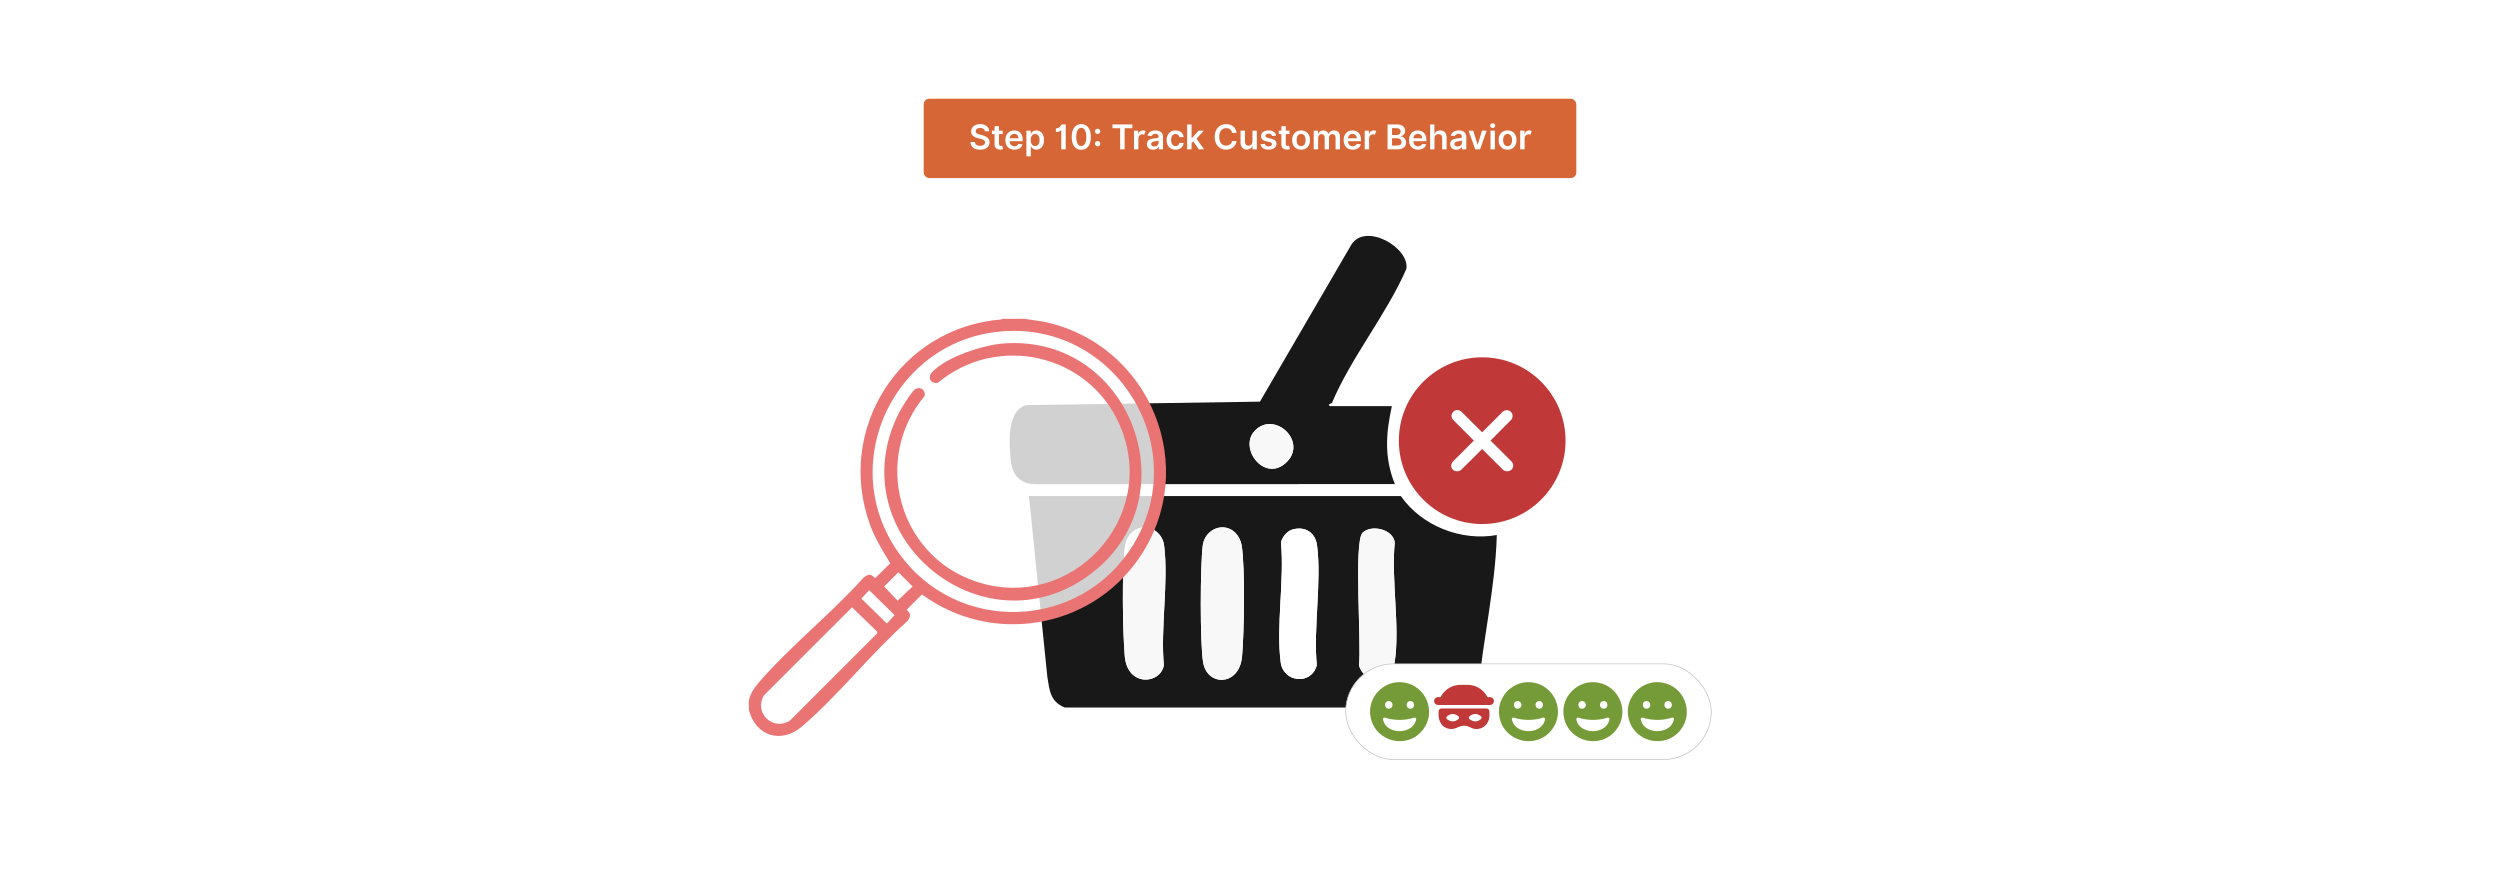 <?xml version="1.0" encoding="UTF-8"?>
<svg id="Layer_1" data-name="Layer 1" xmlns="http://www.w3.org/2000/svg" viewBox="0 0 860 300">
  <rect y="0" width="860" height="300" fill="#fff"/>
  <g>
    <g>
      <g>
        <path d="M481.891,170.641c7.208,10.375,20.892,15.606,33.012,13.403-.491,18.06-4.792,35.876-6.423,53.896-.632,2.542-2.469,4.477-4.871,5.442l-137.314.001c-4.991-1.987-5.243-5.802-6.008-10.492l-6.321-62.255,127.925.005ZM393.69,181.411c-3.547-.01-6.128,2.962-6.646,6.303-1.185,7.65-.853,29.98-.109,38.134.96,10.522,12.211,9.57,13.432,3.019-1.193-12.884,1.683-28.781.079-41.267-.44-3.423-3.299-6.18-6.756-6.19ZM420.508,181.411c-3.457.01-6.316,2.767-6.756,6.19-.892,6.945-.977,33.54.112,40.202,1.376,8.413,12.461,8.327,13.399-1.954.744-8.155,1.076-30.484-.109-38.134-.518-3.341-3.099-6.314-6.646-6.303ZM444.46,182.192c-1.688.502-3.514,2.705-3.807,4.457,1.233,12.816-1.737,28.878-.078,41.265.916,6.838,10.472,7.93,12.404.954-1.214-12.851,1.71-28.831.08-41.268-.581-4.429-4.137-6.734-8.599-5.407ZM468.725,183.258c-3.114,3.1-.309,38.767-1.25,45.609,2.111,7.004,11.181,5.978,12.288-1.069,1.905-12.127-1.253-28.529.038-41.15-.578-4.733-8.187-6.267-11.076-3.39Z" fill="#181819"/>
        <path d="M458.164,138.679c-.022.053-1.984.489-.512,1.036l21.146-0c-2.051,9.452-2.681,17.569,1.03,26.802l-123.327.049c-5.1.062-8.155-2.717-8.742-7.759-.664-5.706-1.541-17.835,5.35-19.443l80.303-1.194,31.504-54.09c4.997-7.616,20.113,1.218,18.869,8.458-6.935,15.813-18.99,30.362-25.62,46.141ZM431.612,148.221c-5.703,6.057,3.651,18.226,11.122,10.607,7.012-7.15-4.45-17.695-11.122-10.607Z" fill="#181819"/>
        <path d="M393.69,181.411c3.457.01,6.316,2.767,6.756,6.19,1.604,12.486-1.272,28.382-.079,41.267-1.221,6.551-12.473,7.503-13.432-3.019-.744-8.155-1.077-30.484.109-38.134.518-3.341,3.099-6.314,6.646-6.303Z" fill="#f8f8f8"/>
        <path d="M420.508,181.411c3.547-.01,6.128,2.962,6.646,6.303,1.185,7.65.853,29.98.109,38.134-.938,10.282-12.023,10.367-13.399,1.954-1.09-6.662-1.004-33.257-.112-40.202.44-3.423,3.299-6.18,6.756-6.19Z" fill="#f8f8f8"/>
        <path d="M468.725,183.258c2.889-2.877,10.499-1.343,11.076,3.39-1.291,12.62,1.867,29.022-.038,41.15-1.107,7.047-10.177,8.073-12.288,1.069.941-6.842-1.864-42.509,1.25-45.609Z" fill="#f8f8f8"/>
        <path d="M444.46,182.192c4.462-1.326,8.018.978,8.599,5.407,1.63,12.437-1.294,28.417-.08,41.268-1.932,6.976-11.488,5.885-12.404-.954-1.66-12.387,1.311-28.449.078-41.265.293-1.751,2.119-3.955,3.807-4.457Z" fill="#fff"/>
        <path d="M431.612,148.221c6.673-7.087,18.134,3.458,11.122,10.607-7.471,7.618-16.825-4.551-11.122-10.607Z" fill="#f8f8f8"/>
      </g>
      <circle cx="509.877" cy="151.592" r="28.672" fill="#c13838"/>
      <path d="M520.526,159.868c.016.128.015.412,0,.541-.195,1.65-2.29,2.23-3.474,1.208l-7.196-7.161-7.237,7.203c-2.078,1.494-4.579-.823-2.789-2.915l7.176-7.179-7.238-7.241c-1.427-1.913.903-4.268,2.83-2.832l7.258,7.221,7.029-7.034c1.96-1.671,4.438.591,3.034,2.661l-7.169,7.219,7.256,7.226c.229.274.476.727.519,1.083Z" fill="#fff"/>
    </g>
    <g>
      <circle cx="348.395" cy="162.546" r="49.945" fill="#fff" opacity=".8"/>
      <g>
        <path d="M352.337,109.654l6.456.971c36.908,7.499,54.7,50.495,32.728,81.818-16.942,24.152-50.547,29.506-74.36,12.033l-5.162,5.158c-.132.754,2.326,1.192.127,4.033-12.44,11.084-23.626,25.395-36.153,36.165-7.208,6.197-16.006,3.441-18.364-5.614.091-.981-.127-2.135,0-3.084.315-2.346,1.995-4.716,3.499-6.452,10.819-12.482,24.9-23.636,36.011-36.026,2.84-2.2,3.278.26,4.032.127l5.096-5.022c-2.573-4.314-5.128-8.269-6.884-13.035-12.146-32.977,10.226-68.036,44.962-70.811l.445-.26h7.567ZM345.272,113.941c-37.38,2.575-57.984,45.295-36.205,76.139,20.055,28.403,62.657,26.958,80.77-2.686,20.419-33.418-5.717-76.129-44.565-73.453ZM309.036,196.844l-4.884,4.939,4.643,4.847,5.141-4.886-4.899-4.901ZM298.985,203.027l-2.681,2.885,8.769,8.569,2.681-2.885-8.769-8.569ZM293.1,208.914l-30.288,30.275c-3.593,6.014,3.086,12.473,8.948,8.67l30.006-29.997-.14-.707-8.526-8.241Z" fill="#ea7373"/>
        <path d="M345.273,118.147c43.965-3.235,64.923,53.581,29.46,79.649-37.193,27.34-86.352-14.111-65.607-55.533.791-1.58,4.537-7.778,5.83-8.463,1.784-.945,3.673.549,3.065,2.496-17.871,21.401-9.088,54.55,17.355,63.632,32.91,11.304,63.695-21.765,49.8-53.738-10.641-24.486-42.088-31.568-62.537-14.512-2.422.525-3.754-1.803-1.982-3.671,5.004-5.275,17.478-9.334,24.616-9.859Z" fill="#ea7373"/>
      </g>
    </g>
    <g>
      <rect x="462.909" y="228.369" width="125.766" height="32.906" rx="16.453" ry="16.453" fill="#fff" stroke="#c1c1c1" stroke-miterlimit="10" stroke-width=".25"/>
      <g>
        <path d="M482.09,234.673l1.039.131c7.489,1.251,11.084,10.159,6.35,16.243-5.332,6.853-16.168,4.253-17.953-4.12l-.218-1.468c.018-.419-.025-.851,0-1.269.296-5.055,4.503-9.237,9.553-9.517h1.229ZM477.561,241.187c-1.815.246-1.208,3.078.557,2.54,1.528-.466,1.011-2.752-.557-2.54ZM484.974,241.187c-1.584.214-1.372,2.661.225,2.608,1.789-.059,1.613-2.857-.225-2.608ZM476.213,246.857c-.606.097-.485.58-.366,1.022,1.263,4.691,9.426,4.892,11.109.327.209-.566.48-1.322-.405-1.36-2.916.961-6.169,1.052-9.147.308-.299-.075-.932-.338-1.191-.297Z" fill="#759b38"/>
        <path d="M526.426,234.673l1.039.131c7.489,1.251,11.084,10.159,6.35,16.243-5.332,6.853-16.168,4.253-17.953-4.12l-.218-1.468c.018-.419-.025-.851,0-1.269.296-5.055,4.503-9.237,9.553-9.517h1.229ZM521.897,241.187c-1.815.246-1.208,3.078.557,2.54,1.528-.466,1.011-2.752-.557-2.54ZM529.31,241.187c-1.584.214-1.372,2.661.225,2.608,1.789-.059,1.613-2.857-.225-2.608ZM520.549,246.857c-.606.097-.485.58-.366,1.022,1.263,4.691,9.426,4.892,11.109.327.209-.566.48-1.322-.405-1.36-2.916.961-6.169,1.052-9.147.308-.299-.075-.932-.338-1.191-.297Z" fill="#759b38"/>
        <path d="M570.761,234.673l1.039.131c7.489,1.251,11.084,10.159,6.35,16.243-5.332,6.853-16.168,4.253-17.953-4.12l-.218-1.468c.018-.419-.025-.851,0-1.269.296-5.055,4.503-9.237,9.553-9.517h1.229ZM566.232,241.187c-1.815.246-1.208,3.078.557,2.54,1.528-.466,1.011-2.752-.557-2.54ZM573.645,241.187c-1.584.214-1.372,2.661.225,2.608,1.789-.059,1.613-2.857-.225-2.608ZM564.884,246.857c-.606.097-.485.58-.366,1.022,1.263,4.691,9.426,4.892,11.109.327.209-.566.48-1.322-.405-1.36-2.916.961-6.169,1.052-9.147.308-.299-.075-.932-.338-1.191-.297Z" fill="#759b38"/>
        <path d="M548.593,234.673l1.039.131c7.489,1.251,11.084,10.159,6.35,16.243-5.332,6.853-16.168,4.253-17.953-4.12l-.218-1.468c.018-.419-.025-.851,0-1.269.296-5.055,4.503-9.237,9.553-9.517h1.229ZM544.065,241.187c-1.815.246-1.208,3.078.557,2.54,1.528-.466,1.011-2.752-.557-2.54ZM551.477,241.187c-1.584.214-1.372,2.661.225,2.608,1.789-.059,1.613-2.857-.225-2.608ZM542.716,246.857c-.606.097-.485.58-.366,1.022,1.263,4.691,9.426,4.892,11.109.327.209-.566.48-1.322-.405-1.36-2.916.961-6.169,1.052-9.147.308-.299-.075-.932-.338-1.191-.297Z" fill="#759b38"/>
        <g>
          <path d="M505.401,235.591c.205.064.46.06.686.097,2.397.389,4.521,1.947,5.586,4.118.748.031,1.44-.155,1.958.517.673.873.105,2.088-.969,2.193l-18.038 0c-1.374-.102-1.791-1.871-.598-2.542.497-.279,1.001-.118,1.546-.169,1.151-2.351,3.575-4.006,6.205-4.176l.067-.039h3.556Z" fill="#c13838"/>
          <path d="M495.781,243.708h15.684c.58.099.841.449.881,1.022.036.524.031,1.292-0,1.819-.158,2.631-2.442,4.59-5.091,4.187-1.182-.18-1.981-.989-3.23-1.085-2.327-.179-3.3,1.641-5.829,1-2.805-.71-3.568-3.454-3.288-6.04.055-.505.373-.824.874-.902ZM499.508,245.609c-.676.064-2.699.915-1.724,1.779.697.617,1.758.938,2.664.679.627-.179,2.057-.916,1.25-1.669-.528-.493-1.467-.857-2.19-.789ZM507.212,245.608c-.641.072-2.543.865-1.749,1.721.445.479,1.553.889,2.202.842.737-.053,2.77-.942,1.712-1.832-.546-.459-1.448-.811-2.165-.731Z" fill="#c13838"/>
        </g>
      </g>
    </g>
  </g>
  <g>
    <rect x="317.747" y="33.955" width="224.506" height="27.305" rx="1.923" ry="1.923" fill="#d76636"/>
    <g>
      <path d="M337.18,44.003c-.97,0-1.547.473-1.551,1.117-.008.715.752,1.012,1.455,1.179l.803.2c1.288.306,2.513.982,2.517,2.467-.004,1.51-1.196,2.534-3.248,2.534-1.994,0-3.261-.958-3.324-2.659h1.526c.063.898.815,1.334,1.786,1.334,1.012,0,1.706-.489,1.71-1.222-.004-.664-.615-.953-1.539-1.187l-.974-.251c-1.409-.364-2.283-1.07-2.283-2.3-.004-1.514,1.347-2.525,3.144-2.525,1.823,0,3.057,1.024,3.085,2.471h-1.492c-.08-.728-.69-1.158-1.614-1.158Z" fill="#fff"/>
      <path d="M344.918,46.119h-1.267v3.319c0,.61.305.744.685.744.188,0,.359-.037.443-.059l.255,1.184c-.163.054-.46.138-.891.15-1.137.033-2.015-.56-2.007-1.769v-3.57h-.912v-1.171h.912v-1.539h1.514v1.539h1.267v1.171Z" fill="#fff"/>
      <path d="M345.839,48.197c0-1.982,1.2-3.333,3.039-3.333,1.581,0,2.935.991,2.935,3.245v.464h-4.474c.013,1.1.661,1.743,1.639,1.743.652,0,1.154-.284,1.359-.828l1.413.159c-.268,1.116-1.296,1.848-2.793,1.848-1.935,0-3.119-1.283-3.119-3.298ZM350.362,47.553c-.008-.874-.594-1.509-1.463-1.509-.903,0-1.509.69-1.555,1.509h3.019Z" fill="#fff"/>
      <path d="M353.088,44.948h1.488v1.062h.088c.23-.464.702-1.145,1.835-1.145,1.484,0,2.65,1.163,2.65,3.304,0,2.115-1.133,3.315-2.647,3.315-1.103,0-1.601-.657-1.839-1.125h-.063v3.42h-1.513v-8.83ZM356.081,50.241c1,0,1.526-.878,1.526-2.082,0-1.195-.519-2.053-1.526-2.053-.974,0-1.509.807-1.509,2.053s.543,2.082,1.509,2.082Z" fill="#fff"/>
      <path d="M366.618,51.37h-1.555v-6.581h-.071c-.168.264-.807.636-1.769.636v-1.254c1.179,0,1.873-.987,1.906-1.363h1.488v8.562Z" fill="#fff"/>
      <path d="M368.659,47.098c.004-2.798,1.242-4.407,3.299-4.407s3.299,1.614,3.299,4.407c0,2.81-1.233,4.439-3.299,4.436-2.065,0-3.299-1.631-3.299-4.436ZM373.693,47.098c-.004-2.041-.669-3.115-1.735-3.115-1.062,0-1.727,1.074-1.731,3.115-.004,2.057.665,3.127,1.731,3.127,1.07,0,1.735-1.07,1.735-3.127Z" fill="#fff"/>
      <path d="M376.668,45.174c-.004-.502.41-.911.92-.911.493,0,.915.409.92.911-.004.511-.427.92-.92.92-.51,0-.924-.409-.92-.92ZM376.668,49.422c-.004-.502.41-.911.92-.911.493,0,.915.409.92.911-.004.51-.427.92-.92.92-.51,0-.924-.41-.92-.92Z" fill="#fff"/>
      <path d="M382.685,42.808h6.832v1.3h-2.647v7.263h-1.539v-7.263h-2.647v-1.3Z" fill="#fff"/>
      <path d="M390.088,44.948h1.467v1.07h.067c.234-.744.845-1.162,1.585-1.162.347,0,.636.092.861.234l-.468,1.254c-.163-.075-.351-.134-.598-.134-.79,0-1.401.572-1.401,1.384v3.775h-1.513v-6.422Z" fill="#fff"/>
      <path d="M394.533,49.568c0-1.447,1.191-1.819,2.438-1.953,1.133-.121,1.589-.142,1.589-.576v-.025c0-.632-.385-.991-1.087-.991-.74,0-1.167.377-1.317.815l-1.413-.2c.335-1.171,1.372-1.773,2.722-1.773,1.225,0,2.609.511,2.609,2.208v4.298h-1.455v-.882h-.05c-.276.539-.878,1.012-1.886,1.012-1.225,0-2.149-.669-2.149-1.932ZM398.563,49.066v-.757c-.196.159-.991.26-1.388.314-.678.097-1.184.339-1.184.92,0,.556.452.845,1.083.845.912,0,1.488-.606,1.488-1.321Z" fill="#fff"/>
      <path d="M401.318,48.185c0-1.961,1.188-3.32,3.069-3.32,1.568,0,2.655.916,2.76,2.309h-1.447c-.117-.619-.565-1.088-1.292-1.088-.932,0-1.555.778-1.555,2.074,0,1.312.61,2.103,1.555,2.103.665,0,1.163-.397,1.292-1.087h1.447c-.109,1.363-1.137,2.32-2.752,2.32-1.919,0-3.077-1.367-3.077-3.311Z" fill="#fff"/>
      <path d="M408.388,42.808h1.513v4.721h.104l2.308-2.58h1.769l-2.488,2.772,2.634,3.65h-1.81l-1.965-2.747-.552.59v2.157h-1.513v-8.562Z" fill="#fff"/>
      <path d="M423.834,45.696c-.18-1.024-.995-1.613-2.036-1.613-1.4,0-2.387,1.074-2.387,3.006,0,1.965.995,3.006,2.383,3.006,1.024,0,1.844-.565,2.04-1.567l1.564.008c-.238,1.635-1.589,2.952-3.625,2.952-2.258,0-3.922-1.635-3.922-4.398,0-2.768,1.685-4.398,3.922-4.398,1.898,0,3.361,1.103,3.625,3.006h-1.564Z" fill="#fff"/>
      <path d="M430.843,44.948h1.513v6.422h-1.467v-1.142h-.067c-.292.72-.97,1.226-1.931,1.226-1.263,0-2.141-.874-2.141-2.417v-4.089h1.513v3.854c0,.815.485,1.33,1.212,1.33.669,0,1.367-.485,1.367-1.464v-3.721Z" fill="#fff"/>
      <path d="M437.603,46.796c-.117-.422-.485-.803-1.184-.803-.631,0-1.111.302-1.107.736-.004.372.255.598.907.744l1.096.234c1.212.263,1.802.823,1.806,1.739-.004,1.216-1.137,2.048-2.742,2.048-1.576,0-2.567-.698-2.756-1.877l1.476-.142c.13.576.582.878,1.275.878.72,0,1.196-.331,1.196-.769,0-.364-.276-.603-.866-.731l-1.095-.231c-1.233-.255-1.81-.874-1.807-1.81-.004-1.187,1.05-1.948,2.597-1.948,1.505,0,2.375.694,2.584,1.781l-1.38.15Z" fill="#fff"/>
      <path d="M443.573,46.119h-1.267v3.319c0,.61.305.744.685.744.189,0,.359-.037.443-.059l.255,1.184c-.163.054-.46.138-.891.15-1.138.033-2.016-.56-2.007-1.769v-3.57h-.911v-1.171h.911v-1.539h1.514v1.539h1.267v1.171Z" fill="#fff"/>
      <path d="M444.494,48.185c0-1.99,1.195-3.32,3.077-3.32,1.881,0,3.077,1.33,3.077,3.32,0,1.985-1.196,3.311-3.077,3.311-1.882,0-3.077-1.325-3.077-3.311ZM449.114,48.18c0-1.175-.511-2.115-1.535-2.115-1.041,0-1.551.94-1.551,2.115s.51,2.103,1.551,2.103c1.024,0,1.535-.929,1.535-2.103Z" fill="#fff"/>
      <path d="M451.923,44.948h1.447v1.091h.075c.268-.731.911-1.175,1.772-1.175.865,0,1.488.447,1.735,1.175h.066c.284-.715.995-1.175,1.928-1.175,1.179,0,2.007.762,2.007,2.195v4.311h-1.518v-4.076c0-.795-.485-1.154-1.096-1.154-.731,0-1.162.502-1.162,1.226v4.005h-1.484v-4.139c0-.661-.44-1.092-1.079-1.092-.651,0-1.179.535-1.179,1.325v3.905h-1.514v-6.422Z" fill="#fff"/>
      <path d="M462.209,48.197c0-1.982,1.199-3.333,3.039-3.333,1.581,0,2.936.991,2.936,3.245v.464h-4.474c.013,1.1.66,1.743,1.639,1.743.652,0,1.154-.284,1.358-.828l1.413.159c-.268,1.116-1.296,1.848-2.792,1.848-1.937,0-3.119-1.283-3.119-3.298ZM466.732,47.553c-.008-.874-.594-1.509-1.463-1.509-.903,0-1.51.69-1.556,1.509h3.019Z" fill="#fff"/>
      <path d="M469.457,44.948h1.468v1.07h.067c.233-.744.844-1.162,1.584-1.162.347,0,.636.092.861.234l-.468,1.254c-.163-.075-.352-.134-.599-.134-.79,0-1.4.572-1.4,1.384v3.775h-1.514v-6.422Z" fill="#fff"/>
      <path d="M477.312,42.808h3.277c1.856,0,2.776.945,2.776,2.22,0,1.041-.66,1.627-1.497,1.823v.084c.912.046,1.832.807,1.832,2.103,0,1.334-.962,2.333-2.923,2.333h-3.466v-8.562ZM480.397,46.449c.808,0,1.418-.469,1.418-1.221,0-.661-.473-1.142-1.384-1.142h-1.568v2.362h1.534ZM480.531,50.074c1.125,0,1.594-.477,1.594-1.158,0-.766-.594-1.351-1.552-1.351h-1.71v2.509h1.668Z" fill="#fff"/>
      <path d="M484.703,48.197c0-1.982,1.199-3.333,3.039-3.333,1.581,0,2.936.991,2.936,3.245v.464h-4.474c.013,1.1.66,1.743,1.639,1.743.652,0,1.154-.284,1.358-.828l1.413.159c-.268,1.116-1.296,1.848-2.792,1.848-1.937,0-3.119-1.283-3.119-3.298ZM489.227,47.553c-.008-.874-.594-1.509-1.463-1.509-.903,0-1.51.69-1.556,1.509h3.019Z" fill="#fff"/>
      <path d="M493.466,51.37h-1.514v-8.562h1.48v3.231h.075c.297-.728.924-1.175,1.91-1.175,1.334,0,2.212.866,2.212,2.417v4.089h-1.514v-3.854c0-.866-.468-1.372-1.263-1.372-.81,0-1.388.535-1.388,1.464v3.763Z" fill="#fff"/>
      <path d="M498.862,49.568c0-1.447,1.191-1.819,2.438-1.953,1.133-.121,1.589-.142,1.589-.576v-.025c0-.632-.385-.991-1.087-.991-.74,0-1.167.377-1.317.815l-1.413-.2c.335-1.171,1.371-1.773,2.722-1.773,1.226,0,2.609.511,2.609,2.208v4.298h-1.455v-.882h-.051c-.275.539-.878,1.012-1.885,1.012-1.226,0-2.149-.669-2.149-1.932ZM502.893,49.066v-.757c-.196.159-.99.26-1.388.314-.678.097-1.184.339-1.184.92,0,.556.452.845,1.083.845.911,0,1.488-.606,1.488-1.321Z" fill="#fff"/>
      <path d="M509.139,51.37h-1.672l-2.287-6.422h1.614l1.476,4.771h.066l1.48-4.771h1.609l-2.287,6.422Z" fill="#fff"/>
      <path d="M512.616,43.218c0-.456.394-.824.878-.824.481,0,.874.368.874.824,0,.451-.393.819-.874.819-.484,0-.878-.368-.878-.819ZM512.733,44.948h1.514v6.422h-1.514v-6.422Z" fill="#fff"/>
      <path d="M515.524,48.185c0-1.99,1.195-3.32,3.077-3.32,1.881,0,3.077,1.33,3.077,3.32,0,1.985-1.196,3.311-3.077,3.311-1.882,0-3.077-1.325-3.077-3.311ZM520.144,48.18c0-1.175-.511-2.115-1.535-2.115-1.041,0-1.551.94-1.551,2.115s.51,2.103,1.551,2.103c1.024,0,1.535-.929,1.535-2.103Z" fill="#fff"/>
      <path d="M522.953,44.948h1.468v1.07h.067c.233-.744.844-1.162,1.584-1.162.347,0,.636.092.861.234l-.468,1.254c-.163-.075-.352-.134-.599-.134-.79,0-1.4.572-1.4,1.384v3.775h-1.514v-6.422Z" fill="#fff"/>
    </g>
  </g>
</svg>